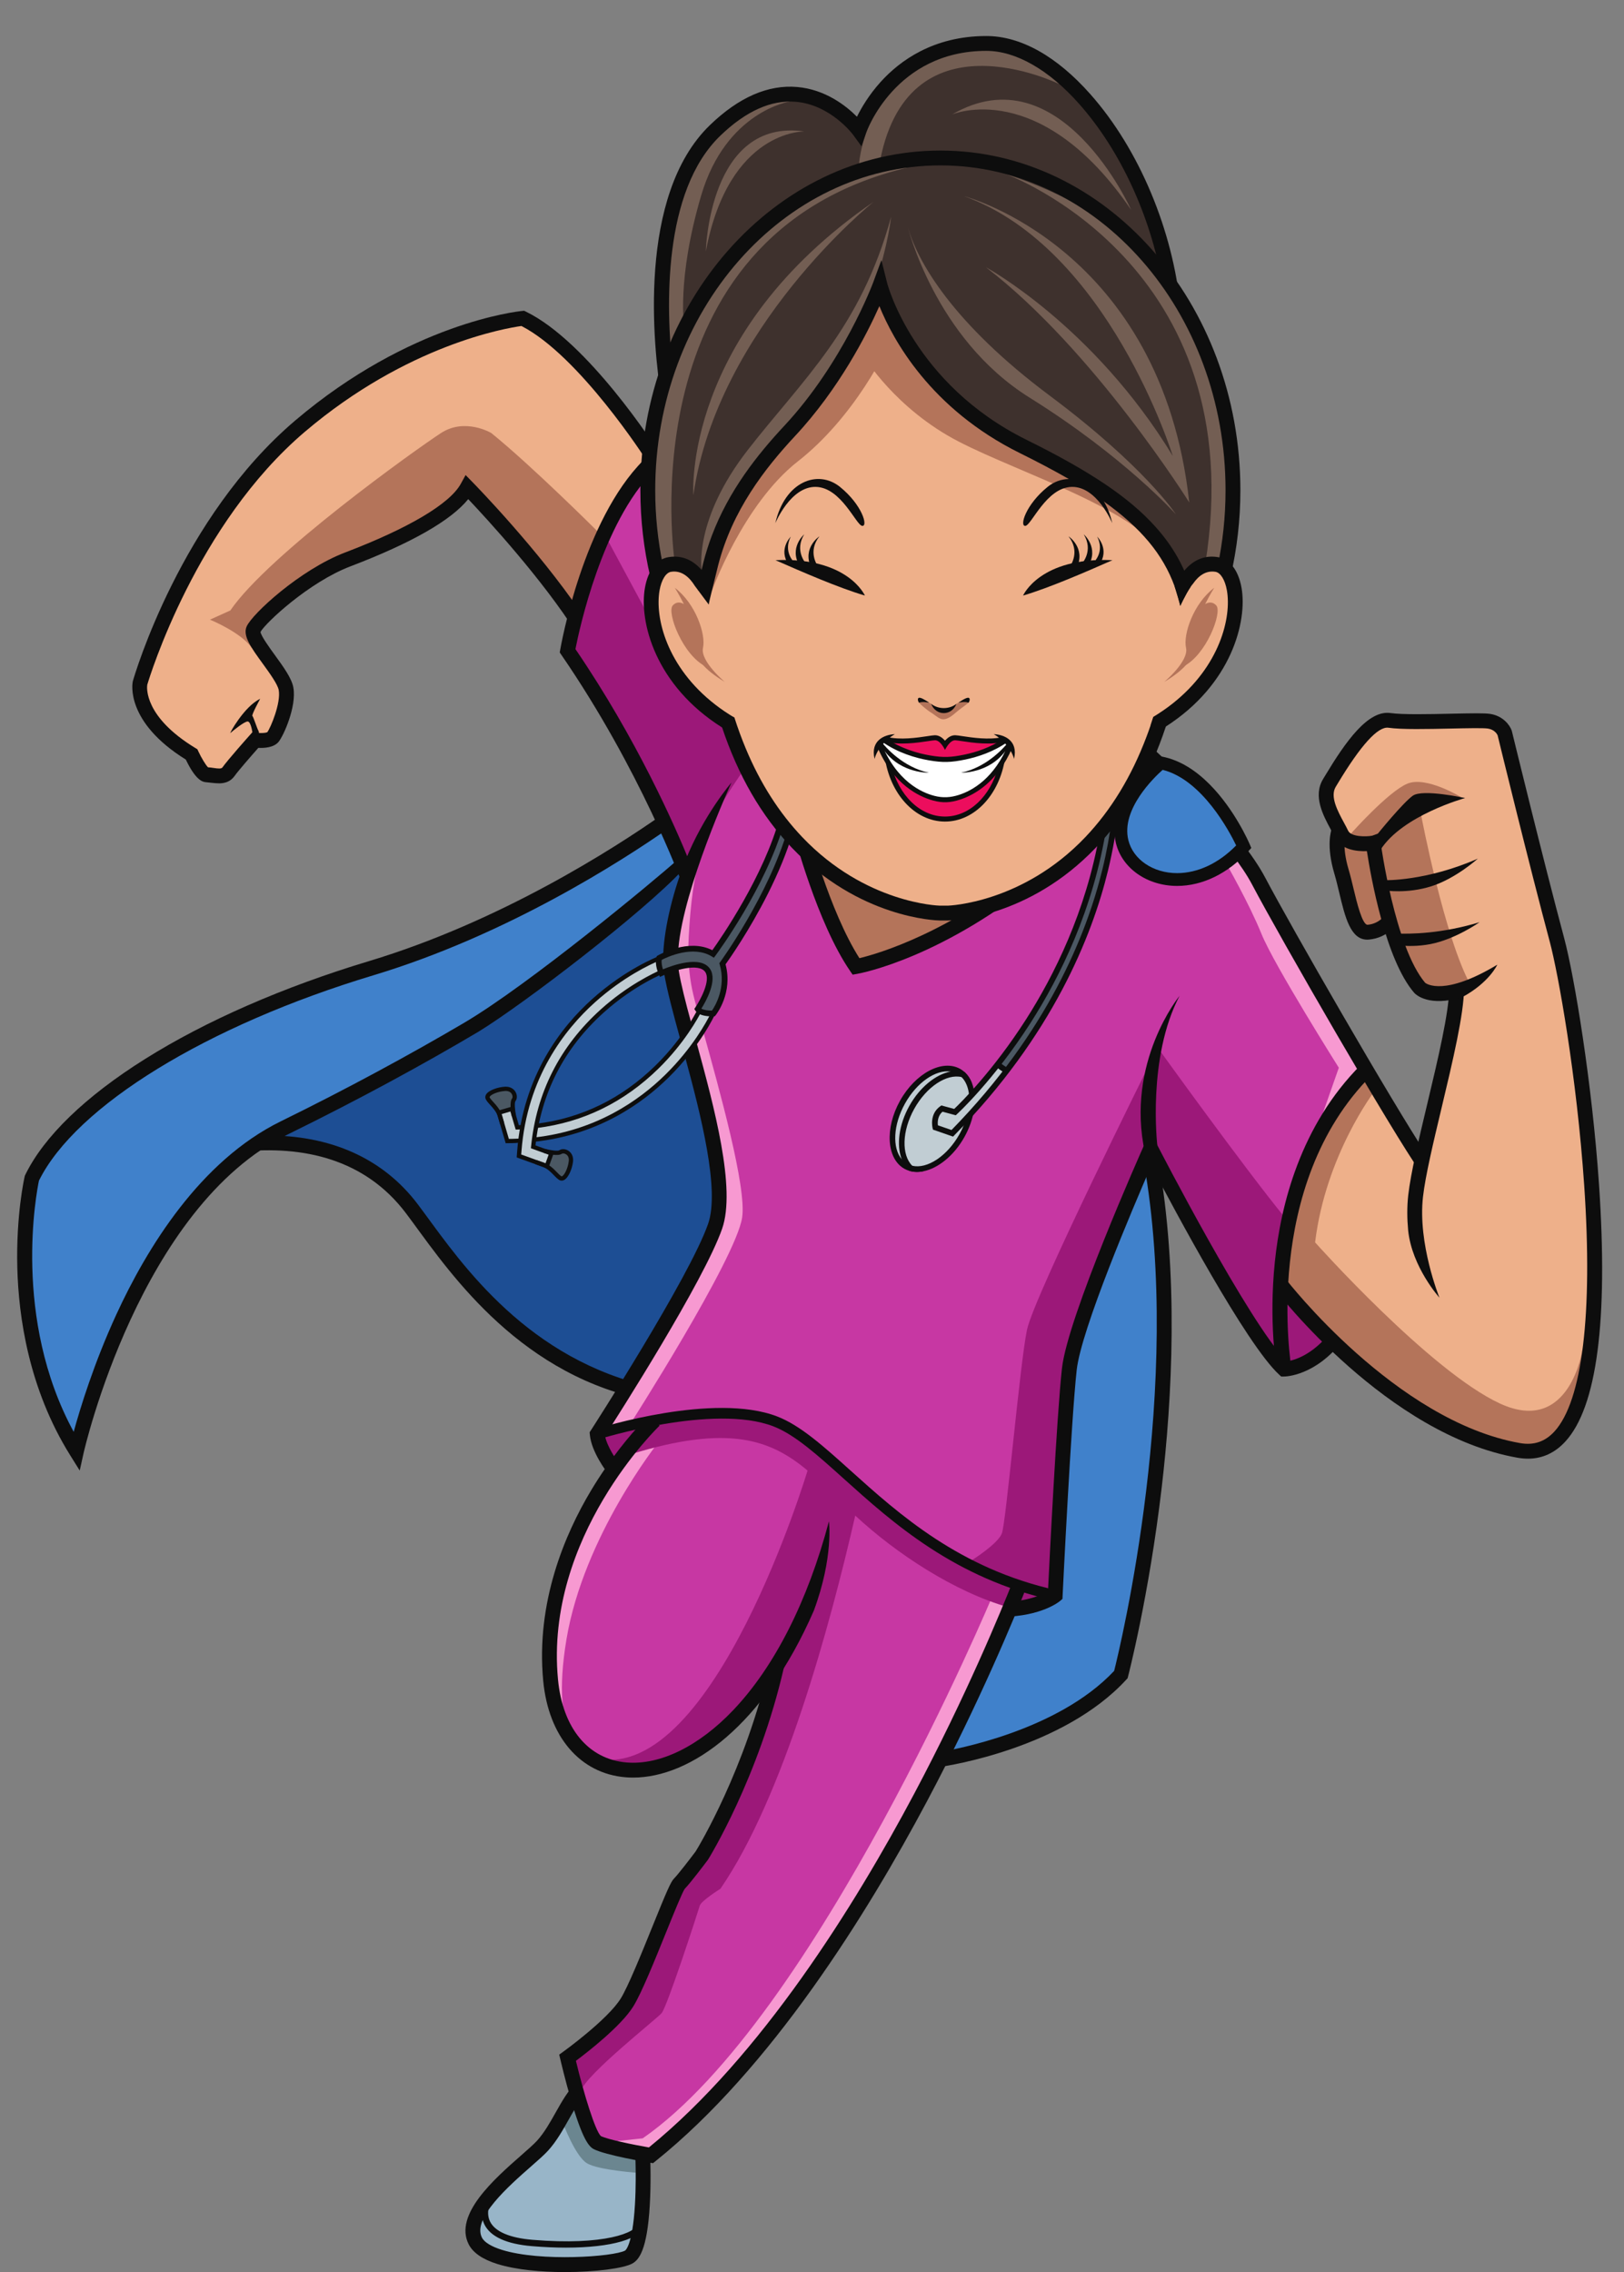<?xml version="1.0" encoding="UTF-8"?><svg xmlns="http://www.w3.org/2000/svg" xmlns:xlink="http://www.w3.org/1999/xlink" height="887.2" preserveAspectRatio="xMidYMid meet" version="1.0" viewBox="48.0 37.4 634.4 887.2" width="634.4" zoomAndPan="magnify"><rect x="48.0" y="37.4" width="634.4" height="887.2" fill="#808080" stroke="none"/><g fill-rule="evenodd"><g><path d="M 292.914 578.824 C 296.512 574.531 325.934 526.301 328.797 512.82 C 331.66 499.344 324.262 463.344 316.371 443.07 C 304.945 413.695 310.219 406.484 317.48 379.039 L 314.219 375.281 C 282.035 403.164 247.242 429.859 213.758 449.266 C 190.672 462.645 169.336 473.703 152.656 482.531 C 232.09 491.137 200.633 548.531 292.914 578.824" fill="#1d4e94"/></g><g><path d="M 306.039 358.199 C 306.039 358.199 261.711 391.031 209.121 409.664 C 156.527 428.301 79.09 454.387 59.629 499.109 C 59.629 499.109 48.035 552.945 77.434 602.223 C 77.434 602.223 98.141 509.316 156.527 479.16 C 214.918 449.004 289.02 404.848 313.473 372.672 L 306.039 358.199" fill="#4081cb"/></g><g><path d="M 495.918 490.836 C 495.918 490.836 466.555 560.727 465.176 573.953 C 463.797 587.176 459.961 661.441 459.961 661.441 L 451.371 664.477 L 443.918 664.477 L 416.863 724.109 C 416.863 724.109 478.703 708.648 486.984 688.77 C 486.984 688.77 500.477 627.207 501.184 585.52 C 501.891 543.832 499.332 496.367 495.918 490.836" fill="#4081cb"/></g><g><path d="M 268.957 840.746 C 268.957 840.746 278.066 873.047 280.969 874.496 C 283.863 875.945 302.293 879.051 304.363 878.02 C 304.363 878.02 324.23 860.59 355.09 821.699 C 385.953 782.809 398.938 752.539 409.34 735.152 C 419.742 717.762 429.562 690.211 434.188 682.973 C 438.809 675.738 443.395 665.625 443.395 665.625 C 443.395 665.625 458.613 663.324 460.066 659.379 C 461.516 655.434 464.578 580.949 466.152 569.227 C 467.727 557.5 480.797 523.301 484.812 515.676 C 488.824 508.051 497.336 488.82 497.336 488.82 L 548.434 572.199 C 548.434 572.199 560.484 569.922 568.148 560.398 C 568.148 560.398 550.008 544.75 548.621 538.082 C 547.234 531.41 555.309 490.477 563.18 479.16 C 571.047 467.848 580.641 456.871 580.641 456.871 C 580.641 456.871 539.914 376.09 533.324 371.551 L 531.914 369.324 C 531.914 369.324 526.77 377.57 512.57 380.055 C 498.371 382.543 478.441 374.203 485.91 352.035 C 485.91 352.035 467.664 382.445 431.148 391.605 C 431.148 391.605 404.578 411.586 383.461 414.664 C 383.461 414.664 367.309 390.84 363.785 370.645 C 363.785 370.645 347.148 355.711 335.695 329.68 L 331.117 319.113 C 331.117 319.113 309.895 306.785 305.879 289.176 C 301.863 271.562 304.215 264.434 304.215 264.434 L 303.641 250.082 L 301.453 219.238 C 301.453 219.238 286.973 237.266 279.52 257.828 C 272.062 278.391 270.199 291.645 270.199 291.645 C 270.199 291.645 286.141 316.059 293.184 328.906 C 300.223 341.754 316.027 376.625 316.027 376.625 C 316.027 376.625 307.883 409.871 310.16 420.637 C 312.438 431.406 328.176 478.82 328.383 496.418 C 328.59 514.02 323.684 525.613 318.059 534.105 C 312.438 542.594 288.32 585.406 288.32 585.406 C 288.32 585.406 281.176 595.391 281.102 596.734 C 281.027 598.078 287.418 611.605 287.418 611.605 C 287.418 611.605 262.871 648.199 261.711 672.414 C 260.551 696.629 265.438 721.277 282.832 725.629 C 300.223 729.973 310.367 728.32 320.512 720.656 C 330.66 712.996 344.531 699.328 344.531 699.328 L 351.57 689.395 C 351.57 689.395 336.043 739.703 325.07 756.477 C 314.094 773.246 311.402 775.527 308.504 782.566 C 305.605 789.605 296.082 816.73 291.734 821.078 C 287.387 825.426 268.957 840.746 268.957 840.746" fill="#c737a3"/></g><g><path d="M 501.184 334.922 C 501.184 334.922 527.5 344.027 533.438 368.461 C 533.438 368.461 522.332 382.961 507.348 380.473 C 492.367 377.984 467.555 363.078 501.184 334.922" fill="#4081cb"/></g><g><path d="M 428.523 393.492 C 428.523 393.492 386.355 395.395 363.785 370.645 C 363.785 370.645 372.914 401.215 383.016 414 C 383.199 414.227 383.355 414.43 383.523 414.645 C 384.941 414.219 413.863 405.484 428.523 393.492" fill="#b4745a"/></g><g><path d="M 356.266 364.941 L 352.332 360.645 C 352.332 360.645 344.051 382.746 338.805 390.891 C 333.559 399.035 326.586 409.664 326.586 409.664 C 326.586 409.664 317.684 404.559 305.676 411.527 C 305.676 411.527 305.121 415.047 306.297 417.395 C 306.297 417.395 318.582 411.93 322.723 414.664 C 326.863 417.395 325.555 424.02 320.723 431.27 C 320.723 431.27 324.516 434.234 327.004 432.508 C 327.004 432.508 333.281 422.227 330.176 413.598 C 330.176 413.598 336.941 402.898 342.254 394.551 C 347.57 386.199 353.848 370.117 356.266 364.941" fill="#4b5863"/></g><g><path d="M 242.867 471.574 L 248.047 470.398 C 248.047 470.398 247.906 467.57 248.32 466.949 C 248.738 466.328 249.012 463.703 247.84 463.086 C 246.668 462.465 242.316 462.809 240.801 463.637 C 239.281 464.465 237.484 464.742 238.246 465.914 C 239.004 467.086 242.867 471.574 242.867 471.574" fill="#4b5863"/></g><g><path d="M 263.367 487.586 L 261.918 492.832 C 261.918 492.832 267.094 498.422 268.199 497.387 C 269.305 496.352 271.441 491.727 270.961 490.141 C 270.477 488.551 269.992 486.48 268.473 486.961 C 266.957 487.449 263.367 487.586 263.367 487.586" fill="#4b5863"/></g><g><path d="M 242.973 471.887 L 248.355 470.484 L 249.902 477.477 L 251.98 477.477 C 251.98 477.477 254.102 466.723 257.984 457.68 C 261.867 448.645 267.145 441.496 272.527 435.082 C 277.914 428.66 288.367 421.262 292.977 418.359 C 297.582 415.461 302.398 412.875 302.398 412.875 L 305.547 411.32 L 306.211 417.211 C 306.211 417.211 289.715 424.676 279.621 435.082 C 269.527 445.484 263.781 456.719 260.777 465.207 C 257.777 473.695 257.531 477.164 257.531 477.164 C 257.531 477.164 272.012 475.242 284.02 469.062 C 296.031 462.879 300.637 458.113 304.52 454.285 C 308.402 450.453 314.043 443.672 316.789 439.586 C 319.527 435.496 321.082 432.133 321.082 432.133 L 326.055 433.27 C 326.055 433.27 319.527 447.605 309.645 456.148 C 299.758 464.688 291.477 471.832 278.742 477.477 L 264.484 481.305 L 259.121 482.184 L 256.797 482.184 L 256.277 485.188 L 263.367 487.586 L 261.996 492.543 L 250.895 488.758 L 251.41 482.906 L 245.871 482.754 L 242.973 471.887" fill="#c1cdd3"/></g><g><path d="M 441.277 455.551 L 437.91 452.938 L 427.422 464.742 C 427.422 464.742 429.148 460.945 422.242 455.902 C 415.344 450.867 407.477 457.219 400.715 467.434 C 393.945 477.648 394.637 492.141 402.508 493.52 C 410.375 494.902 415.965 490.969 420.176 485.723 C 424.387 480.477 425.352 477.371 426.316 473.367 C 426.316 473.367 438.363 459.477 441.277 455.551" fill="#c1cdd3"/></g><g><path d="M 441.277 455.551 L 437.91 452.938 C 437.91 452.938 445.832 442.484 451.734 432.699 C 457.633 422.914 463.797 410.855 466.328 404.383 C 468.867 397.914 475.441 379.23 476.215 374.57 C 476.992 369.91 478.086 362.277 478.086 362.277 L 482.117 359.973 L 482.43 363.699 C 482.43 363.699 476.836 388.754 474.613 394.137 C 472.387 399.52 461.414 426.848 458.562 430.371 C 455.719 433.891 441.277 455.551 441.277 455.551" fill="#4b5863"/></g><g><path d="M 548.621 538.082 C 548.621 538.082 627.227 627.207 654.836 600.152 C 682.441 573.098 670.02 485.977 666.152 461.348 C 662.289 436.723 637.441 334.297 633.852 321.875 C 633.852 321.875 629.711 319.113 623.914 318.562 C 618.117 318.008 591.891 318.836 590.785 318.562 C 589.684 318.285 582.227 321.664 578.914 326.051 C 575.602 330.434 567.223 344.234 567.223 344.234 C 567.223 344.234 567.477 351.137 567.398 351.965 C 567.32 352.793 568.977 357.09 569.254 357.84 C 569.527 358.594 572.363 362.715 572.363 362.715 L 572.363 364.391 C 572.363 364.391 570.355 368.184 570.355 369.324 C 570.355 370.465 570.633 373.5 570.91 374.605 C 571.184 375.707 578.086 399.176 578.086 399.176 L 580.641 400.828 L 583.754 400 L 590.512 396.82 C 590.512 396.82 595.898 420.43 601.621 423.191 C 607.352 425.953 615.91 424.848 615.91 424.848 L 603.484 487.516 L 603.484 491.934 L 582.922 456.871 C 582.922 456.871 553.113 477.113 548.621 538.082" fill="#eeb08a"/></g><g><path d="M 271.855 276.738 L 230.652 227.664 C 230.652 227.664 218.859 241.887 202.5 248.547 C 186.137 255.203 166.469 264.934 160.047 270.941 C 153.629 276.941 147.625 280.879 147.418 283.984 C 147.211 287.09 153.008 295.578 154.457 297.648 C 155.906 299.719 160.258 306.141 159.84 310.277 C 159.426 314.422 157.562 321.047 156.734 322.496 C 155.906 323.945 153.215 325.879 152.387 326.051 C 151.559 326.223 148.938 325.742 148.938 325.742 L 137.066 340.301 C 137.066 340.301 128.785 340.715 127.953 340.301 C 127.129 339.887 122.777 334.953 122.363 332.969 C 121.949 330.984 100.887 317.371 102.695 303.652 C 104.504 289.938 121.965 256.953 137.977 233.586 C 153.992 210.219 181.594 188.738 202.5 178.18 C 223.406 167.621 248.875 160.371 254.258 163.27 C 259.641 166.172 287.898 189.574 301.723 213.59 L 300.172 220.898 C 300.172 220.898 275.637 259.234 271.855 276.738" fill="#eeb08a"/></g><g><path d="M 298.703 879.676 C 298.703 879.676 300.98 914.977 294.012 919.152 C 287.043 923.328 227.891 924.398 232.035 906.176 C 232.035 906.176 238.52 894.719 245.148 888.508 C 251.773 882.297 261.297 874.012 263.09 871.391 C 264.887 868.77 272.738 853.465 272.738 853.465 C 272.738 853.465 279.379 873.738 281.727 874.289 C 284.074 874.844 298.703 879.676 298.703 879.676" fill="#98b5c8"/></g><g><path d="M 435.91 660.062 C 435.91 660.062 366.777 825.426 299.059 872.359 L 289.188 873.41 C 289.188 873.41 301.273 881.086 306.219 876.324 C 311.156 871.562 358.801 826.066 386.172 776.699 C 413.539 727.336 444.531 662.613 444.531 662.613 L 435.91 660.062" fill="#f799d1"/></g><g><path d="M 305.09 600.707 C 305.09 600.707 276.043 637.145 269.293 677.453 C 262.539 717.758 277.172 721.348 277.172 721.348 C 277.172 721.348 258.465 706.277 261.551 678.832 C 264.641 651.387 285.656 612.988 285.656 612.988 L 299.809 596.289 L 305.09 600.707" fill="#f799d1"/></g><g><path d="M 320.84 433.387 C 318.695 425.59 317.691 421.906 317.078 414.117 C 315.352 414.742 313.473 415.445 311.664 415.832 C 312.172 421.609 313.906 431.145 316.004 441.242 C 317.719 438.688 319.609 436.207 320.84 433.387" fill="#f799d1"/></g><g><path d="M 322.441 439.172 C 320.77 441.992 318.969 444.742 317.355 447.602 C 320.785 463.406 334.367 502.109 327.734 516.184 C 321.812 528.754 281.316 595.949 281.316 595.949 L 293.953 593.773 C 293.953 593.773 335.422 529.016 337.906 512.82 C 339.715 501.039 329.098 463.156 322.441 439.172" fill="#f799d1"/></g><g><path d="M 312.047 408.961 C 313.363 408.273 315.395 407.824 316.875 407.641 C 317.188 396.273 318.609 381.707 320.828 374.633 C 316.102 380.074 312.203 398.543 312.047 408.961" fill="#f799d1"/></g><g><path d="M 527.039 374.637 C 527.039 374.637 535.848 389.906 540.816 402.133 C 545.785 414.359 570.996 454.32 570.996 454.32 L 560.695 483.652 L 582.055 455.551 L 533.324 371.551 L 527.039 374.637" fill="#f799d1"/></g><g><path d="M 584.918 463.5 C 584.918 463.5 565.871 488.344 561.73 522.508 C 561.73 522.508 606.652 572.871 633.988 585.453 C 661.328 598.031 666.199 564.266 666.199 564.266 C 666.199 564.266 668.531 597.98 650.641 603.207 C 632.75 608.434 592.18 585.07 567.223 559.586 C 542.266 534.105 566.746 558.797 566.746 558.797 L 547.652 536.793 C 547.652 536.793 554.203 478.406 580.641 457.699 L 584.918 463.5" fill="#b4745a"/></g><g><path d="M 603.215 355.969 C 603.215 355.969 612.25 403.66 622.605 422.297 C 622.605 422.297 611.824 428.508 608.828 427.266 C 605.832 426.023 598.609 418.469 596.309 411.734 C 594 405.004 591.246 399.801 591.246 399.801 C 591.246 399.801 581.844 403.914 579.547 400.121 C 577.254 396.328 572.289 383.613 572.184 379.039 C 572.082 374.465 570.398 368.461 571.219 366.738 C 572.035 365.023 573.363 364.535 573.363 364.535 L 575.727 362.898 C 575.727 362.898 590.285 346.512 597.746 343.406 C 605.211 340.301 618.812 348.703 618.812 348.703 C 618.812 348.703 605.562 350.926 603.215 355.969" fill="#b4745a"/></g><g><path d="M 287.418 611.605 L 281.387 597.629 C 281.387 597.629 294.633 593.391 305.09 591.391 C 315.543 589.387 344.648 581.973 367.445 603.945 C 393.949 629.496 422.109 646.887 427.762 646.527 C 427.762 646.527 437.703 640.32 439.359 636.18 C 441.012 632.039 446.402 569.922 449.176 556.672 C 451.949 543.422 497.512 451.934 497.512 451.934 C 498.77 450.547 500.969 448.211 501.184 447.762 C 501.184 447.762 533.637 492.852 549.926 512.82 L 548.621 538.078 L 568.148 560.398 C 568.148 560.398 562.363 571.035 551.035 571.516 C 551.035 571.516 530.504 544.973 517.902 525.891 C 507.957 510.828 500.297 493.23 497.512 486.484 C 497.492 486.527 468.484 559.02 466.414 564.266 C 464.348 569.508 464.348 598.219 464.348 598.219 L 459.621 660.121 C 457.379 664.879 441.297 666.824 441.297 666.824 L 442.02 665.016 C 420.91 659.012 398.137 644.09 382.094 629.184 C 372.176 672.512 353.98 739.18 329.426 774.906 C 329.426 774.906 321.895 779.598 321.344 781.531 C 320.789 783.465 308.641 821.008 306.434 823.492 C 304.227 825.98 276.898 847.449 274.941 853.816 C 272.988 860.184 267.414 842.043 269.934 839.934 C 272.457 837.824 291.527 824.32 294.289 818.25 C 297.047 812.176 313.633 773.359 313.633 773.359 C 313.633 773.359 322.523 761.746 329.246 749.004 C 334.883 738.32 345.297 705.188 348.52 694.73 C 342.328 703.383 333.523 712.121 319.406 721.465 C 299.199 734.848 281.387 724.109 281.387 724.109 C 327.012 732.941 363.469 611.605 363.469 611.605 C 349.012 599.504 332.578 593.48 294.289 605.266 Z M 284.398 246.453 L 305.316 285.285 C 305.316 285.285 305.562 295.871 315.934 305.879 C 326.301 315.883 333.746 320.426 333.746 320.426 L 339.25 337.117 C 339.25 337.117 323.914 357.387 317.004 378.684 L 298.859 341.086 L 269.371 289.176 L 284.398 246.453" fill="#9c1879"/></g><g><path d="M 281.258 244.723 C 281.258 244.723 255.914 219.441 239.902 206.473 C 239.902 206.473 229.688 200.391 220.301 206.473 C 210.914 212.551 152.832 253.961 137.977 275.77 L 130.023 279.359 C 130.023 279.359 142.129 284.266 146.398 290.422 C 146.398 290.422 148.246 277.688 153.492 274.656 C 158.738 271.629 174.289 258.574 185.422 254.75 C 196.559 250.926 210.363 245.883 214.777 242.742 C 219.195 239.605 230.789 228.285 230.789 228.285 L 271.855 276.738 C 271.855 276.738 282.309 252.598 281.258 244.723" fill="#b4745a"/></g><g><path d="M 267.836 866.215 C 267.836 866.215 272.684 879.262 277.238 882.055 C 281.797 884.852 297.945 885.887 297.945 885.887 L 299.059 878.223 C 299.059 878.223 282.832 876.359 280.555 873.461 C 278.273 870.562 272.684 857.312 272.684 857.312 L 267.836 866.215" fill="#6b8690"/></g><g><path d="M 504.102 335.004 C 499.43 330.523 496.168 327.598 495.742 327.219 L 494.23 333.688 C 494.324 333.77 494.617 333.996 498.625 337.809 C 500.141 336.398 502.047 335.398 504.102 335.004" fill="#0d0d0d"/></g><g><path d="M 542.277 380.156 C 539.914 375.664 536.527 370.758 532.645 365.805 C 531.941 367.785 530.734 369.512 529.156 370.773 C 532.383 374.984 535.172 379.102 537.148 382.855 C 547.938 403.352 591.969 479.746 603.059 495.273 L 603.805 494.742 C 604.18 492.555 604.672 490.391 605.289 488.258 C 591.34 467.062 552.332 399.262 542.277 380.156" fill="#0d0d0d"/></g><g><path d="M 567.797 557.508 C 560.633 566.664 553.363 568.586 550.684 568.988 C 535.715 553.711 500.449 485.238 500.09 484.535 L 497.324 479.16 L 494.863 484.68 C 493.648 487.402 465.078 551.578 462.844 571.676 C 460.801 590.055 457.879 648.539 457.379 658.758 C 455.426 659.93 450.438 662.332 441.855 662.855 C 441.785 663.367 441.688 663.887 441.523 664.422 C 441.086 665.84 440.484 667.254 439.73 668.539 C 439.688 668.609 439.641 668.676 439.602 668.742 C 454.938 668.473 461.793 662.789 462.086 662.543 L 463.039 661.73 L 463.098 660.477 C 463.133 659.793 466.434 591.875 468.605 572.316 C 470.375 556.414 490.641 508.844 497.73 492.566 C 506.734 509.762 534.758 562.219 547.648 574.121 L 548.48 574.891 L 549.617 574.891 C 550.105 574.891 561.676 574.734 572.363 561.082 L 567.797 557.508" fill="#0d0d0d"/></g><g><path d="M 459.754 662.355 C 420.887 653.723 396.809 632.062 377.457 614.656 C 367.262 605.488 358.457 597.566 350.137 594.355 C 326.801 585.34 282.383 599.227 281.938 599.363 L 280.684 595.422 C 282.562 594.824 326.938 580.953 351.629 590.492 C 360.656 593.98 369.727 602.137 380.223 611.578 C 399.215 628.656 422.848 649.918 460.652 658.316 L 459.754 662.355" fill="#0d0d0d"/></g><g><path d="M 317.332 373.844 C 311.824 360.289 296.855 326.133 272.789 290.859 C 274.242 283.41 283.16 241.52 303.438 221.227 L 299.34 217.125 C 275.836 240.641 267.219 288.965 266.859 291.008 L 266.66 292.176 L 267.328 293.148 C 298.211 338.113 314.121 381.508 314.277 381.941 C 318.18 375.871 315.254 380.191 317.332 373.844" fill="#0d0d0d"/></g><g><path d="M 443.68 654.766 C 439.145 666.242 425.508 699.449 405.086 737.863 C 382.035 781.219 345.414 840.199 301.488 875.906 C 295.215 874.816 285.617 872.848 282.727 871.48 C 280.52 869.41 276.086 855.051 272.977 842.086 C 277.523 838.691 290.543 828.598 295.363 820.887 C 298.527 815.824 303.691 803.062 308.246 791.801 C 311.18 784.555 314.496 776.359 315.477 774.93 C 317.836 772.52 323.805 764.578 324.484 763.668 L 324.621 763.473 C 324.82 763.156 344.324 731.77 354.258 688.379 L 348.609 687.086 C 339.176 728.289 320.957 758.367 319.77 760.293 C 317.898 762.785 312.953 769.258 311.285 770.926 C 310.039 772.168 308.465 775.809 302.875 789.625 C 298.629 800.117 293.344 813.18 290.449 817.812 C 285.293 826.059 268.195 838.41 268.023 838.531 L 266.453 839.66 L 266.891 841.539 C 266.91 841.617 268.73 849.445 271.074 857.438 C 275.512 872.574 277.992 875.598 280.016 876.605 C 284.688 878.941 300.074 881.551 301.816 881.844 L 303.094 882.055 L 304.105 881.242 C 349.27 844.996 386.75 784.707 410.242 740.516 C 430.914 701.621 444.688 668.012 449.176 656.633 C 447.258 656.309 445.398 655.699 443.68 654.766" fill="#0d0d0d"/></g><g><path d="M 502.18 338 C 500.43 339.559 496.434 343.352 493.188 348.234 C 489.852 353.238 487.301 359.398 488.777 365.434 C 489.699 369.219 492.113 372.438 495.461 374.711 C 498.82 376.996 503.129 378.332 507.816 378.332 C 511.887 378.328 515.973 377.355 519.902 375.5 C 523.77 373.672 527.492 370.984 530.898 367.52 C 529.555 364.727 526.266 358.41 521.426 352.27 C 516.488 346.012 509.934 339.938 502.18 338 Z M 507.82 383.328 C 501.996 383.324 496.629 381.613 492.418 378.676 C 488.195 375.727 485.129 371.543 483.926 366.617 C 481.859 358.176 485.672 350.012 490.098 343.879 C 494.504 337.777 499.523 333.676 499.934 333.348 L 500.84 332.621 L 501.973 332.836 C 509.176 334.227 515.383 338.504 520.453 343.586 C 530.246 353.391 535.828 366.223 536.176 367.027 L 536.809 368.512 L 535.719 369.699 C 531.695 374.086 527.211 377.492 522.488 379.801 C 517.754 382.113 512.789 383.328 507.82 383.328" fill="#0d0d0d"/></g><g><path d="M 546.762 572.492 C 546.629 571.742 543.566 553.805 546.012 530.066 C 548.285 508.055 555.961 476.848 579.652 453.148 L 583.754 457.25 C 540.617 500.395 552.348 570.789 552.469 571.496 L 546.762 572.492" fill="#0d0d0d"/></g><g><path d="M 294.422 576.832 C 248.273 563.105 224.59 525.316 211.156 507.57 C 197.652 489.723 177.121 480.527 151.547 480.77 C 147.652 482.547 144.711 484.09 141.617 487.145 C 166.715 484.535 190.664 490.094 206.535 511.066 C 220.328 529.297 245.602 569.559 293.379 582.418 C 293.641 580.273 293.965 578.887 294.422 576.832" fill="#0d0d0d"/></g><g><path d="M 499.711 488.82 C 499.223 489.16 498.734 489.492 498.234 489.805 C 497.156 490.473 495.988 490.887 494.797 491.105 C 510.309 578.34 485.602 680.406 483.238 689.824 C 461.047 713.469 420.066 720.672 415.379 721.426 C 415.395 723.605 414.723 725.625 413.539 727.336 C 414.215 727.32 414.883 727.297 415.531 727.258 L 415.762 727.234 C 417.691 726.961 463.277 720.172 488.004 693.215 L 488.488 692.684 L 488.668 691.992 C 488.75 691.68 496.82 660.66 501.801 618.297 C 505.875 583.645 508.559 534.875 500.375 489.414 C 500.148 489.227 499.926 489.027 499.711 488.82" fill="#0d0d0d"/></g><g><path d="M 312.762 373.051 C 304.059 380.836 254.75 421.816 229.18 436.852 C 208.488 449.02 183.832 462.426 157.734 475.215 C 126.168 490.688 105.344 524.797 93.438 550.688 C 84.691 569.703 79.328 587.211 76.789 596.492 C 52.715 552.262 62.297 502.785 63.215 498.414 C 77.633 469.25 128.82 437.812 193.805 418.238 C 245.734 402.598 290.461 373.902 309.281 360.762 C 308.309 359.086 307.328 357.414 306.363 355.734 C 288.125 368.512 243.746 397.141 192.133 412.688 C 158.727 422.75 128.484 435.961 104.676 450.898 C 81.312 465.551 65.121 481.211 57.848 496.188 L 57.707 496.48 L 57.633 496.805 C 57.492 497.406 54.242 511.773 54.762 532.418 C 55.242 551.496 59.215 579.68 75.391 605.594 L 79.141 611.605 L 80.676 604.688 C 80.891 603.73 102.613 508.688 160.289 480.422 C 188.316 466.688 213.953 452.68 235.023 440.184 C 252.914 429.188 299.109 393.785 314.66 377.117 C 315.961 373.914 312.762 373.051 312.762 373.051" fill="#0d0d0d"/></g><g><path d="M 582.094 404.301 C 575.535 404.301 573.414 395.402 571.172 386.004 C 570.562 383.453 569.934 380.816 569.234 378.465 C 566.016 367.641 567.953 361.809 568.188 361.18 L 573.629 363.184 L 570.906 362.18 L 573.645 363.145 C 573.625 363.188 572.129 367.855 574.793 376.816 C 575.535 379.316 576.184 382.031 576.809 384.656 C 577.98 389.559 580.176 398.676 582.266 398.496 C 586.773 398.086 588.973 394.816 588.992 394.781 L 593.883 397.898 C 593.734 398.129 590.176 403.598 582.797 404.27 C 582.555 404.289 582.324 404.301 582.094 404.301" fill="#0d0d0d"/></g><g><path d="M 302.031 880.766 L 296.215 879.629 C 296.215 879.645 296.254 881.391 296.27 882.062 C 296.336 884.609 296.445 891.305 296.035 898.223 C 295.086 914.41 292.223 916.152 292.195 916.172 C 287.777 918.578 259.277 920.637 244.047 915.895 C 239.938 914.617 237.168 912.918 236.258 911.105 C 232.43 903.527 246.844 890.875 255.461 883.312 C 258.219 880.895 260.602 878.805 262.062 877.195 C 265.352 873.586 267.785 869.254 270.141 865.066 C 271.926 861.895 273.629 858.879 275.461 856.676 C 274.156 852.508 276.141 854.613 272.793 851.039 C 269.801 853.84 267.512 857.914 265.086 862.223 C 262.891 866.129 260.621 870.168 257.777 873.293 C 256.531 874.66 254.262 876.652 251.637 878.957 C 241.121 888.188 225.227 902.133 231.082 913.723 C 232.754 917.035 236.539 919.629 242.324 921.43 C 249.594 923.691 259.43 924.574 268.699 924.574 C 280.594 924.574 291.562 923.121 294.973 921.258 C 297.629 919.809 300.801 915.922 301.824 898.562 C 302.359 889.535 302.047 881.121 302.031 880.766" fill="#0d0d0d"/></g><g><path d="M 269.094 915.031 C 264.941 915.031 260.492 914.844 255.809 914.453 C 245.902 913.629 239.66 910.797 237.254 906.039 C 234.469 900.531 237.984 894.691 238.137 894.445 L 240.254 895.746 L 239.195 895.098 L 240.254 895.746 C 240.223 895.793 237.312 900.676 239.48 904.934 C 241.445 908.805 247.164 911.242 256.016 911.977 C 284.309 914.332 296.684 909.09 297.02 905.758 L 299.488 906.008 C 298.926 911.633 286.766 915.031 269.094 915.031" fill="#0d0d0d"/></g><g><path d="M 381.07 417.977 L 380.016 416.434 C 367.227 397.762 358.234 363.551 357.859 362.102 L 363.473 360.645 C 363.559 360.977 372.062 393.328 383.727 411.539 C 391.047 409.777 419.469 401.57 452.426 374.195 L 456.129 378.652 C 416.711 411.398 384.273 417.41 382.906 417.652 L 381.07 417.977" fill="#0d0d0d"/></g><g><path d="M 610.309 544.113 C 610.223 543.906 601.781 523.055 603.883 504.684 C 604.82 496.469 607.906 483.535 611.176 469.84 C 615.469 451.836 619.91 433.219 619.91 423.191 L 614.113 423.191 C 614.113 432.535 609.75 450.816 605.535 468.496 C 602.223 482.363 599.098 495.465 598.121 504.027 C 597.594 508.648 597.664 513.359 598.086 517.883 C 599.59 532.223 610.309 544.113 610.309 544.113" fill="#0d0d0d"/></g><g><path d="M 672.645 500.02 C 669.945 460.277 662.996 418.527 659.016 403.668 C 650.836 373.137 638.723 323.395 638.602 322.895 L 638.512 322.598 C 637.781 320.578 635.203 316.957 630.16 316.16 C 627.98 315.816 622.895 315.906 614.773 316.082 C 606.32 316.266 595.805 316.492 591.203 315.824 C 582.422 314.551 573.695 326.895 565.562 340.414 L 564.844 341.609 C 560.809 348.254 564.883 355.793 567.855 361.297 C 568.438 362.367 568.98 363.379 569.395 364.25 C 571.789 369.305 578.133 369.887 581.965 369.742 C 583.469 379.512 589.188 412.047 600.465 425.09 C 601.219 425.902 606.238 430.602 619.098 426.82 C 629.734 421.137 632.91 414.082 632.91 414.082 C 612.43 426.418 605.355 421.645 604.742 421.168 C 592.887 407.25 587.363 366.625 587.309 366.215 L 586.914 363.246 L 583.961 363.738 C 581.523 364.145 575.789 364.211 574.633 361.77 C 574.152 360.758 573.574 359.68 572.957 358.543 C 570.52 354.031 567.488 348.422 569.797 344.617 L 570.531 343.402 C 579.605 328.32 586.281 320.98 590.371 321.562 C 595.449 322.301 605.781 322.074 614.898 321.879 C 621.082 321.746 627.477 321.605 629.262 321.887 C 631.836 322.293 632.816 324.047 633.02 324.48 C 633.898 328.086 645.492 375.594 653.414 405.168 C 656.676 417.336 663.965 457.766 666.863 500.41 C 670.258 550.375 666.125 584.441 655.227 596.344 C 651.562 600.344 647.168 601.828 641.809 600.887 C 593.277 592.352 550.684 537.383 550.262 536.824 L 545.656 540.352 C 547.445 542.684 590.031 597.668 640.805 606.598 C 642.199 606.84 643.555 606.965 644.871 606.965 C 650.508 606.965 655.418 604.719 659.5 600.258 C 671.828 586.801 676.25 553.074 672.645 500.02" fill="#0d0d0d"/></g><g><path d="M 307.074 410.285 C 308.73 409.035 310.949 408.359 312.996 407.773 C 315.047 383.848 333.535 343.426 333.746 342.965 C 333.746 342.965 322.938 355.414 315.691 373.527 C 311.578 383.812 307.496 398.488 307.074 410.285" fill="#0d0d0d"/></g><g><path d="M 320.039 444.254 C 318.77 446.332 317.305 448.285 315.598 450 C 321.875 473.082 329.223 502.074 324.617 515.273 C 317.305 536.234 279.262 595.227 278.875 595.82 L 278.332 596.66 L 278.422 597.652 C 279.035 604.387 284.98 612.125 285.656 612.988 L 290.215 609.406 C 288.781 607.578 285.148 602.238 284.332 598.055 C 289.387 590.191 322.973 537.59 330.09 517.184 C 335.574 501.469 327.062 469.922 320.039 444.254" fill="#0d0d0d"/></g><g><path d="M 318.062 436.996 C 315.816 428.719 313.98 421.59 313.141 416.383 C 313.051 415.832 312.988 415.254 312.938 414.664 C 312.211 415.02 307.359 416.953 307.418 417.309 C 308.484 423.906 310.996 433.168 313.93 443.887 C 315.551 442.02 316.895 439.23 318.062 436.996" fill="#0d0d0d"/></g><g><path d="M 146.582 323.324 C 146.582 323.324 146.035 319.25 144.797 319.113 C 143.555 318.973 138.723 322.973 138.031 323.598 C 137.344 324.223 143.414 313.176 149.629 310.277 C 149.629 310.277 146.176 316.586 146.59 316.953 C 147.004 317.32 148.383 321.777 148.938 322.703 C 149.082 322.945 149.152 323.27 149.176 323.617 C 150.547 323.684 151.934 323.559 152.418 323.297 C 153.734 321.551 157.789 311.867 156.883 306.852 C 156.477 304.582 153.254 300.145 150.668 296.578 C 146.066 290.238 142.742 285.66 144.352 282.016 C 146.535 277.062 165.254 259.828 182.785 253.141 C 207.641 243.66 223.699 234.133 228.004 226.312 L 229.883 222.895 L 232.613 225.688 C 233.887 226.984 258.266 252.031 274.824 276.461 C 274.258 279.188 273.785 281.93 273.277 284.691 C 259.879 263.531 238.168 239.961 230.914 232.293 C 224.152 240.645 208.695 249.465 184.852 258.559 C 168.723 264.711 151.723 280.59 149.758 284.148 C 149.984 285.77 153.332 290.383 155.359 293.172 C 158.746 297.84 161.945 302.25 162.59 305.82 C 163.945 313.328 158.707 324.824 156.797 327.102 C 154.93 329.324 151.23 329.535 148.922 329.418 C 146.16 332.535 141.062 338.375 139.633 340.395 C 137.984 342.723 135.664 343.273 133.562 343.273 C 132 343.273 129.891 342.961 128.223 342.801 C 126.816 342.668 124.203 341.547 120.59 333.992 C 96.855 319.242 99.723 304.176 99.855 303.535 L 99.906 303.332 C 100.652 300.746 118.633 239.547 163.379 201.547 C 208.145 163.531 250.156 158.996 251.922 158.82 L 252.738 158.742 L 253.477 159.102 C 277.711 170.883 304.199 212.105 305.316 213.855 L 300.43 216.973 C 300.168 216.562 274.289 176.281 251.699 164.691 C 245.723 165.516 207.133 171.996 167.129 205.965 C 124.684 242.012 106.48 301.562 105.52 304.801 C 105.359 305.875 104.219 317.281 124.348 329.5 L 125.105 329.961 L 125.473 330.762 C 126.68 333.371 128.383 336.164 129.262 337.012 C 129.941 337.039 130.629 337.145 131.348 337.25 C 133.434 337.566 134.496 337.613 134.898 337.047 C 137.039 334.023 145.215 324.859 145.559 324.473 L 146.582 323.324" fill="#0d0d0d"/></g><g><path d="M 371.82 631.43 C 363.508 662.648 350.598 688.121 334.492 705.086 C 321.09 719.203 305.891 726.684 292.785 725.59 C 277.812 724.352 267.793 712.238 265.977 693.191 C 260.66 637.352 305.203 594.512 305.652 594.086 L 303.105 591.391 C 302.91 591.465 302.844 591.496 302.777 591.539 C 301.492 592.34 300.078 592.797 298.645 592.957 C 294.438 597.445 286.496 606.648 278.816 619.496 C 268.711 636.402 257.277 663.012 260.203 693.742 C 262.277 715.48 274.574 729.902 292.309 731.367 C 293.297 731.453 294.297 731.492 295.312 731.492 C 317.805 731.492 346.312 711.242 365.902 666.344 C 373.695 645.395 371.82 631.43 371.82 631.43" fill="#0d0d0d"/></g><g><path d="M 500.09 484.535 C 500.09 484.535 496.094 450.246 508.793 426.23 C 508.793 426.23 487.535 452.18 495.266 487.516 L 500.09 484.535" fill="#0d0d0d"/></g><g><path d="M 586.258 362.891 C 586.258 362.891 596.031 350.84 599.895 348.098 C 603.762 345.355 620.324 349.012 620.324 349.012 C 620.324 349.012 595.785 355.746 587.215 369.324 L 582.922 364.16 L 586.258 362.891" fill="#0d0d0d"/></g><g><path d="M 589.129 381.086 C 589.129 381.086 605.141 381.508 625.293 372.672 C 625.293 372.672 616.734 380.402 607.211 383.438 C 597.688 386.477 589.129 385.094 589.129 385.094 L 589.129 381.086" fill="#0d0d0d"/></g><g><path d="M 593.027 401.895 C 593.727 403.328 594.117 404.906 594.133 406.52 C 597.43 406.871 601.91 406.977 606.758 406.047 C 616.57 404.156 625.984 397.492 625.984 397.492 C 611.203 401.977 598.996 402.176 593.027 401.895" fill="#0d0d0d"/></g><g><path d="M 482.207 357.715 C 481.48 363.414 480.363 369.828 478.652 376.848 C 472.48 402.129 457.246 440.262 419.695 478.637 L 414.379 476.797 C 414.238 475.68 414.195 473.18 416.191 471.484 L 421.352 472.879 L 421.805 472.469 C 421.945 472.336 436.184 459.305 450.645 436.695 C 461.898 419.109 475.25 392.508 480.297 359.836 C 479.406 360.793 478.504 361.734 477.574 362.656 C 472.25 393.477 459.559 418.621 448.812 435.434 C 435.922 455.586 423.242 468.039 420.746 470.402 L 415.734 469.051 L 415.309 469.352 C 410.988 472.395 412.258 477.684 412.312 477.906 L 412.461 478.488 L 420.297 481.207 L 420.789 480.707 C 459.098 441.754 474.594 402.953 480.844 377.258 C 482.895 368.832 484.109 361.23 484.812 354.711 C 483.953 355.723 483.086 356.723 482.207 357.715" fill="#0d0d0d"/></g><g><path d="M 428.348 470.918 C 428.246 471.043 428.152 471.176 428.074 471.305 C 428 471.422 427.953 471.488 427.934 471.523 C 427.676 472.672 426.691 473.223 425.715 473.23 C 425.078 475.527 424.125 477.891 422.84 480.203 C 418.012 488.867 410.168 493.953 404.352 492.59 C 403.672 492.426 403.012 492.176 402.391 491.828 C 401.551 491.363 400.828 490.75 400.219 490.008 C 396.52 485.57 396.887 476.637 401.516 468.324 C 406.145 460.016 413.559 454.996 419.277 455.809 C 420.223 455.938 421.125 456.234 421.957 456.695 C 422.578 457.043 423.141 457.469 423.633 457.969 C 425.355 459.691 426.344 462.262 426.586 465.293 C 426.68 465.164 426.77 465.039 426.875 464.914 C 427.375 464.289 428.004 464.023 428.617 464.008 C 428.445 462.773 428.164 461.605 427.762 460.531 C 427.086 458.711 426.078 457.152 424.75 455.969 C 424.23 455.5 423.66 455.094 423.043 454.746 C 416.094 450.879 405.559 456.484 399.566 467.242 C 393.574 478.004 394.352 489.902 401.305 493.777 C 401.922 494.121 402.57 494.391 403.242 494.586 C 404.953 495.094 406.812 495.129 408.723 494.746 C 414.469 493.59 420.691 488.641 424.785 481.289 C 426.727 477.801 427.949 474.191 428.488 470.777 C 428.441 470.82 428.395 470.871 428.348 470.918" fill="#0d0d0d"/></g><g><path d="M 406.027 493.855 C 405.406 493.512 404.848 493.086 404.352 492.59 C 400.125 488.371 400.32 479.012 405.145 470.348 C 409.969 461.688 417.824 456.598 423.633 457.969 C 424.316 458.129 424.977 458.379 425.594 458.723 C 426.43 459.184 427.148 459.801 427.762 460.531 C 427.086 458.711 426.078 457.152 424.75 455.969 C 423.039 455.465 421.188 455.426 419.277 455.809 C 413.523 456.953 407.297 461.906 403.199 469.266 C 399.102 476.621 398.168 484.512 400.219 490.008 C 400.895 491.836 401.902 493.402 403.242 494.586 C 404.953 495.094 406.812 495.129 408.723 494.746 C 407.77 494.617 406.859 494.32 406.027 493.855" fill="#0d0d0d"/></g><g><path d="M 440.93 456.484 C 439.578 455.98 437.27 454.09 437.012 453.871 L 438.43 452.156 C 439.297 452.875 440.953 454.117 441.707 454.395 L 440.93 456.484" fill="#0d0d0d"/></g><g><path d="M 357.562 362.98 C 356.891 362.512 356.27 361.945 355.703 361.277 C 348.113 387.219 329.578 412.715 329.32 413.066 L 328.996 413.508 L 329.148 414.035 C 331.75 422.992 327.324 430.266 326.117 432.02 C 324.723 432.027 322.902 431.801 321.98 431.238 C 323.684 428.531 328.434 420.195 325.336 415.676 C 321.656 410.312 310.523 414.406 306.977 415.895 C 306.641 414.867 306.309 413.406 306.496 412.199 C 308.66 411.082 318.664 406.387 326.012 410.84 L 326.879 411.363 L 327.484 410.551 C 328.504 409.172 346.945 384.055 354.234 359.117 C 353.699 358.184 353.176 357.246 352.664 356.305 C 346.48 379.379 329.598 403.762 326.266 408.43 C 317.035 403.691 305.473 410.203 304.969 410.492 L 304.574 410.715 L 304.449 411.152 C 303.609 414.07 305.273 417.699 305.344 417.852 L 305.82 418.867 L 306.832 418.387 C 311.176 416.316 320.965 413.242 323.496 416.938 C 325.762 420.242 321.477 428.035 319.633 430.762 L 319.23 431.355 L 319.605 431.969 C 319.957 432.535 320.473 432.961 321.074 433.281 C 323.09 434.363 326.047 434.27 326.762 434.227 L 327.258 434.199 L 327.57 433.809 C 327.855 433.453 334.387 425.074 331.434 413.941 C 333.09 411.629 340.859 400.512 347.969 386.383 C 352.176 378.008 355.367 370.207 357.562 362.98" fill="#0d0d0d"/></g><g><path d="M 279.285 427.543 C 292.352 415.805 304.793 410.988 305.316 410.789 L 306.098 410.492 L 306.461 411.43 C 306.109 411.848 305.703 412.281 305.488 412.773 C 305.434 412.902 305.379 413.035 305.328 413.168 L 305.137 412.664 C 302.207 413.895 291.559 418.766 280.402 428.785 C 268.539 439.445 253.93 458.172 251.711 486.844 L 251.605 488.199 L 261.102 491.637 L 262.316 488.273 L 255.391 485.766 L 255.453 485.117 C 257.547 463.984 266.695 445.977 282.645 431.582 C 293.066 422.176 303.309 417.355 306.305 416.059 C 306.348 416.09 306.387 416.117 306.434 416.148 C 306.895 416.477 307.648 416.477 308.16 416.324 C 308.207 416.309 308.254 416.281 308.301 416.266 L 308.562 416.953 L 307.785 417.254 C 307.668 417.301 295.836 421.93 283.766 432.824 C 268.297 446.781 259.355 464.211 257.184 484.641 L 264.457 487.27 L 262.105 493.777 L 249.844 489.34 L 250.043 486.715 C 252.305 457.492 267.195 438.41 279.285 427.543" fill="#0d0d0d"/></g><g><path d="M 266.535 498.184 C 267.09 498.477 267.711 498.48 268.309 498.188 C 270.078 497.312 271.523 493.762 271.848 490.965 C 272.062 489.109 271.34 487.492 269.914 486.648 C 268.746 485.957 267.371 485.922 266.477 486.555 C 265.914 486.953 263.098 486.578 260.918 485.992 L 260.484 487.605 C 261.742 487.945 265.965 488.965 267.441 487.922 C 267.742 487.707 268.43 487.715 269.062 488.086 C 269.562 488.383 270.379 489.129 270.188 490.77 C 269.867 493.535 268.516 496.219 267.57 496.688 C 267.414 496.766 267.359 496.73 267.309 496.699 C 266.789 496.387 266.207 495.793 265.535 495.102 C 264.297 493.824 262.754 492.234 260.559 491.438 L 257.652 490.387 L 257.082 491.957 L 259.992 493.016 C 261.824 493.672 263.16 495.051 264.34 496.266 C 265.09 497.039 265.742 497.707 266.449 498.137 C 266.477 498.148 266.508 498.168 266.535 498.184" fill="#0d0d0d"/></g><g><path d="M 257.77 477.844 C 257.777 477.797 257.789 477.746 257.797 477.699 C 257.895 477.109 257.773 476.602 257.531 476.184 C 275.219 474.004 290.84 466.379 304.055 453.453 C 315.68 442.082 321.035 430.562 321.09 430.445 L 321.438 429.691 L 322.109 429.996 C 322.086 430.039 322.059 430.082 322.043 430.129 C 321.855 430.633 321.809 431.383 322.105 431.863 C 322.137 431.914 322.164 431.953 322.188 431.996 C 320.711 434.91 315.262 444.828 305.227 454.645 C 291.746 467.832 275.812 475.609 257.77 477.844" fill="#0d0d0d"/></g><g><path d="M 248.512 469.328 L 250.688 476.758 C 251.379 476.727 252.066 476.68 252.754 476.629 C 252.73 476.688 252.703 476.746 252.684 476.809 C 252.523 477.32 252.363 477.828 252.199 478.34 C 251.5 478.383 250.805 478.43 250.102 478.453 L 249.449 478.477 L 247.375 471.406 L 243.941 472.41 L 246.781 482.102 L 248.145 482.082 C 249.148 482.066 250.137 482.027 251.117 481.977 C 251.086 482.062 251.051 482.148 251.035 482.242 L 250.812 483.547 C 249.934 483.703 249.059 483.738 248.172 483.754 L 245.539 483.793 L 241.871 471.277 L 248.512 469.328" fill="#0d0d0d"/></g><g><path d="M 256.75 483.004 C 256.746 482.508 256.805 482.012 256.895 481.527 C 280.918 478.852 297.691 467.059 307.875 457.059 C 318.574 446.547 324.094 436.223 325.504 433.371 L 325.016 433.152 C 325.152 433.109 325.285 433.062 325.422 433.02 C 325.922 432.836 326.379 432.453 326.816 432.133 L 327.734 432.551 L 327.387 433.312 C 327.156 433.82 321.574 445.941 309.047 458.246 C 298.617 468.496 281.406 480.578 256.73 483.227 C 256.734 483.152 256.754 483.086 256.75 483.004" fill="#0d0d0d"/></g><g><path d="M 237.75 466.578 C 237.488 466.012 237.527 465.387 237.855 464.809 C 238.836 463.094 242.477 461.875 245.285 461.727 C 247.152 461.625 248.719 462.449 249.473 463.926 C 250.09 465.137 250.039 466.508 249.348 467.363 C 248.922 467.898 249.117 470.734 249.566 472.945 L 247.93 473.273 C 247.668 472 246.914 467.723 248.047 466.312 C 248.277 466.027 248.316 465.34 247.984 464.688 C 247.719 464.164 247.023 463.309 245.371 463.395 C 242.598 463.543 239.832 464.723 239.309 465.641 C 239.219 465.789 239.25 465.844 239.273 465.898 C 239.555 466.438 240.117 467.055 240.766 467.766 C 241.961 469.086 243.449 470.727 244.105 472.969 L 244.977 475.934 L 243.371 476.402 L 242.504 473.434 C 241.953 471.562 240.664 470.145 239.527 468.895 C 238.801 468.094 238.172 467.402 237.793 466.668 C 237.777 466.641 237.762 466.609 237.75 466.578" fill="#0d0d0d"/></g><g><path d="M 410.844 393.449 C 410.844 393.449 455.395 395.949 477.984 362.457 L 502.305 319.391 C 502.305 319.391 521.812 307.82 526.621 289.176 C 531.434 270.527 531.145 246.992 511.965 263.453 C 511.965 263.453 500.902 243.859 485.66 233.59 C 470.418 223.316 431.457 208.656 418.363 192.66 C 405.27 176.66 391.43 151.262 391.43 151.262 C 391.43 151.262 382.902 172.797 368.273 190.465 C 353.641 208.133 332.16 236.281 328.797 245.402 C 325.43 254.527 323.727 264.434 323.727 264.434 C 323.727 264.434 314.715 253.844 305.605 260.387 C 296.496 266.934 303.617 302.273 331.117 319.113 C 331.117 319.113 340.777 381.102 410.844 393.449" fill="#eeb08a"/></g><g><path d="M 324.074 262.609 C 324.074 262.609 330.684 240.02 338.867 228.73 C 347.047 217.438 366.766 193.402 372.359 185.234 C 377.949 177.062 392.57 151.262 392.57 151.262 C 392.57 151.262 402.73 181.285 421.637 195.363 C 440.543 209.445 469.738 224.312 476.871 228.41 C 484.008 232.516 506.133 256.605 506.133 256.605 L 509.133 265.969 C 509.133 265.969 514.934 257.035 520.113 257.828 C 525.289 258.621 527.566 257.828 527.566 257.828 L 529.223 242.742 C 529.223 242.742 534.672 200.949 520.523 176.938 C 506.383 152.926 507.473 154.465 502.82 140.648 C 498.164 126.832 490.297 83.766 454.27 60.574 C 418.242 37.387 390.707 71.262 384.078 87.285 C 384.078 87.285 361.301 62.852 331.902 83.348 C 302.5 103.848 304.363 162.445 308.297 182.734 C 308.297 182.734 301.633 212.965 301.859 228.078 C 302.086 243.195 305.812 261.004 305.812 261.004 C 305.812 261.004 310.367 255.07 315.133 257.828 C 319.895 260.586 323.727 266.918 323.727 266.918 L 324.074 262.609" fill="#3e312d"/></g><g><path d="M 311.609 257.172 C 311.609 257.172 291.961 129.34 402.516 102.824 C 402.516 102.824 347.02 97.43 311.609 172.797 C 311.609 172.797 293.184 206.34 305.812 261.004 L 311.609 257.172" fill="#735e53"/></g><g><path d="M 396.105 122.062 C 396.105 122.062 391.66 165.445 359.402 201.422 C 327.141 237.398 323.371 261.617 323.371 261.617 L 322.086 259.926 C 322.086 259.926 318.855 240.434 340.113 213.105 C 361.371 185.77 384.184 165.742 396.105 122.062" fill="#735e53"/></g><g><path d="M 389.258 116.203 C 389.258 116.203 328.273 165.09 318.855 230.773 C 318.855 230.773 314.258 167.766 389.258 116.203" fill="#735e53"/></g><g><path d="M 315.305 165.359 C 315.305 165.359 312.195 146.637 321.91 113.719 C 331.629 80.797 356.5 77.051 356.5 77.051 C 356.5 77.051 341.652 71.418 327.887 86.555 C 314.121 101.688 308.684 126.477 308.684 126.477 L 306.16 151.262 L 308.738 179.398 L 315.305 165.359" fill="#735e53"/></g><g><path d="M 440.832 105.336 C 440.832 105.336 537.781 140.363 518.801 257.828 L 527.566 257.828 C 527.566 257.828 557.012 143.059 440.832 105.336" fill="#735e53"/></g><g><path d="M 402.516 125.59 C 402.516 125.59 412.992 169.453 450.195 192.66 C 487.395 215.863 507.348 238.227 507.348 238.227 C 507.348 238.227 495.438 219.777 457.996 191.84 C 420.559 163.902 406.254 139.668 402.516 125.59" fill="#735e53"/></g><g><path d="M 424.602 113.992 C 424.602 113.992 501.715 134.121 512.57 233.586 C 512.57 233.586 475.324 174.039 433.117 141.738 C 433.117 141.738 475.172 164.516 506.133 215.449 C 506.133 215.449 481.07 134.285 424.602 113.992" fill="#735e53"/></g><g><path d="M 383.461 102.738 C 383.461 102.738 384.586 65.957 424.602 55.605 C 424.602 55.605 447.062 53.684 461.867 70.27 C 461.867 70.27 401.523 40.453 391.324 102.738 L 383.461 102.738" fill="#735e53"/></g><g><path d="M 419.898 82.109 C 419.898 82.109 454.27 67.199 489.883 119.379 C 489.883 119.379 462.207 57.477 419.898 82.109" fill="#735e53"/></g><g><path d="M 362.254 88.734 C 362.254 88.734 332.738 87.906 323.727 135.527 C 323.727 135.527 324.902 83.348 362.254 88.734" fill="#735e53"/></g><g><path d="M 326.047 268.273 C 326.047 268.273 338.184 234.359 359.715 217.52 C 381.25 200.68 395.125 173.902 397.574 165.617 L 391.43 151.262 C 391.43 151.262 372.562 189.629 356.062 206.473 C 339.562 223.316 323.852 238.41 326.047 268.273" fill="#b4745a"/></g><g><path d="M 385.68 176.938 C 385.68 176.938 397.844 197.047 422.398 209.77 C 446.953 222.488 493.266 236.48 504.098 256.082 C 504.098 256.082 491.668 234.672 461.867 219.453 C 432.07 204.234 411.707 188.664 403.074 173.484 C 394.445 158.309 391.43 151.262 391.43 151.262 L 385.68 176.938" fill="#b4745a"/></g><g><path d="M 503.426 321.098 C 497.152 340.035 488.043 355.805 476.133 368.312 C 449.789 395.973 419.664 396.793 418.398 396.82 L 415.02 396.82 C 413.703 396.793 383.582 395.973 357.234 368.312 C 345.41 355.898 336.352 340.242 330.082 321.461 C 329.961 321.102 332.172 315.996 334.898 317.609 C 336.215 321.699 337.68 325.738 339.34 329.703 C 344.996 343.242 352.367 354.797 361.438 364.312 C 386.125 390.234 414.781 391.023 415.07 391.023 L 418.352 391.023 C 418.582 391.012 447.418 390.133 472.043 364.207 C 482.055 353.652 489.996 340.617 495.836 325.152 C 496.418 323.629 496.973 322.078 497.512 320.508 C 497.875 319.449 498.223 318.379 498.562 317.297 C 500.945 317.562 502.281 319.277 503.426 321.098" fill="#0d0d0d"/></g><g><path d="M 384.824 242.738 C 382.441 242.531 376.641 227.723 366.703 227.516 C 356.766 227.309 350.867 241.703 350.867 241.703 C 354.594 225.348 367.531 220.586 376.129 227.516 C 384.719 234.449 387.203 242.945 384.824 242.738" fill="#0d0d0d"/></g><g><path d="M 482.504 241.703 C 482.504 241.703 476.605 227.309 466.668 227.516 C 456.73 227.723 450.93 242.531 448.547 242.738 C 446.168 242.945 448.652 234.449 457.242 227.516 C 459.719 225.52 462.551 224.504 465.426 224.438 C 470.586 224.371 475.754 227.309 479.242 233.246 C 480.641 235.602 481.758 238.426 482.504 241.703" fill="#0d0d0d"/></g><g><path d="M 415.352 96.188 C 350.734 96.188 298.16 155.695 298.16 228.836 C 298.16 240.504 299.504 251.824 302.016 262.609 C 303.148 260.602 304.82 258.902 306.898 257.754 C 304.984 248.461 303.957 238.781 303.957 228.836 C 303.957 158.891 353.934 101.984 415.352 101.984 C 476.773 101.984 526.746 158.891 526.746 228.836 C 526.746 239.121 525.656 249.125 523.617 258.711 C 525.512 259.492 527.293 260.82 528.719 262.473 C 531.211 251.727 532.543 240.453 532.543 228.836 C 532.543 155.695 479.969 96.188 415.352 96.188" fill="#0d0d0d"/></g><g><path d="M 513.062 266.609 C 511.078 269.516 509.07 273.973 509.07 273.973 C 509.016 273.715 508.973 273.574 508.93 273.398 C 508.492 271.492 507.969 269.648 507.367 267.832 C 507.211 267.344 507.035 266.855 506.859 266.387 C 502.297 253.852 493.711 243.527 479.246 233.254 C 475.121 230.324 470.637 227.398 465.523 224.438 C 459.746 221.141 453.426 217.793 446.41 214.324 C 411.426 197.023 396.801 169.965 391.523 156.938 C 386.672 167.828 375.836 189.152 358.609 207.621 C 346.672 220.43 334.051 236.703 328.527 258.188 C 327.664 261.531 326.914 264.895 326.047 268.273 C 325.551 270.227 325.047 272.312 324.863 273.457 L 323.668 271.859 L 320.695 267.871 C 321.555 260.793 323.531 253.301 326.031 246.668 C 332.703 228.965 343.789 215.012 354.371 203.672 C 377.395 178.984 388.949 148.086 389.066 147.777 L 392.312 138.973 L 394.598 148.074 C 394.695 148.465 405.031 187.391 448.977 209.121 C 474.086 221.547 489.172 231.707 499.398 243.117 C 502.77 246.879 505.602 250.762 507.938 254.887 C 508.188 255.328 508.426 255.766 508.656 256.203 C 508.832 256.52 508.996 256.844 509.164 257.168 C 509.461 257.738 509.75 258.328 510.023 258.91 C 510.23 259.352 510.43 259.793 510.629 260.23 C 510.867 260.762 511.102 261.293 511.316 261.832 C 511.539 262.363 511.758 262.906 511.965 263.453 C 512.137 263.898 512.305 264.355 512.461 264.812 C 512.508 264.953 512.559 265.086 512.609 265.227 C 512.766 265.68 512.914 266.145 513.062 266.609" fill="#0d0d0d"/></g><g><path d="M 503.426 321.09 C 502.094 321.949 500.699 322.785 499.25 323.598 L 497.512 320.508 C 497.875 319.449 498.223 318.379 498.562 317.297 C 501.312 315.629 503.828 313.883 506.133 312.059 C 524.566 297.469 529.129 278.449 527.277 267.926 C 526.555 263.844 524.809 261.004 522.82 260.672 C 518.977 260.039 516.109 262.363 514.09 265.266 C 513.734 265.68 513.402 266.117 513.062 266.609 C 511.078 269.516 509.07 273.973 509.07 273.973 C 509.016 273.715 508.973 273.574 508.93 273.398 C 508.594 272.148 507.855 269.672 507.348 268.008 C 507.109 267.203 506.922 266.582 506.859 266.387 C 507.059 265.848 507.293 265.375 507.539 264.902 C 508.371 263.32 509.395 261.695 510.629 260.23 C 513.625 256.66 517.883 253.988 523.758 254.945 C 528.418 255.719 531.781 260.074 532.992 266.914 C 535.293 280.031 529.117 304.621 503.426 321.09" fill="#0d0d0d"/></g><g><path d="M 330.082 321.461 C 303.918 304.992 297.605 280.133 299.941 266.914 C 301.141 260.074 304.512 255.719 309.168 254.945 C 314.898 254.012 319.098 256.535 322.078 259.973 C 323.688 261.82 324.945 263.934 325.898 265.914 L 323.754 268.223 L 320.695 267.871 L 319.43 266.176 C 317.391 262.883 314.344 259.973 310.102 260.672 C 308.117 261.004 306.367 263.844 305.648 267.926 C 303.777 278.559 308.457 297.848 327.355 312.492 C 329.656 314.281 332.168 315.992 334.898 317.609 C 334.41 318.801 331.414 322.301 330.082 321.461" fill="#0d0d0d"/></g><g><path d="M 502.82 303.652 C 502.82 303.652 512.484 295.57 511.312 290.352 C 510.145 285.133 514.148 273.094 522.324 266.918 C 522.324 266.918 515.512 277.633 514.266 286.051 C 514.266 286.051 519.176 294.012 502.82 303.652" fill="#b4745a"/></g><g><path d="M 517.766 273.973 C 517.766 273.973 520.77 271.145 523.152 273.84 C 525.531 276.531 519.211 293.301 510.207 297.648 C 510.207 297.648 513.328 292.266 513.062 287.918 C 512.797 283.57 517.766 273.973 517.766 273.973" fill="#b4745a"/></g><g><path d="M 331.117 303.652 C 331.117 303.652 321.449 295.57 322.621 290.352 C 323.789 285.133 319.785 273.094 311.609 266.918 C 311.609 266.918 318.422 277.633 319.668 286.051 C 319.668 286.051 314.758 294.012 331.117 303.652" fill="#b4745a"/></g><g><path d="M 316.164 273.973 C 316.164 273.973 313.164 271.145 310.781 273.84 C 308.402 276.531 314.727 293.301 323.727 297.648 C 323.727 297.648 320.605 292.266 320.867 287.918 C 321.137 283.57 316.164 273.973 316.164 273.973" fill="#b4745a"/></g><g><path d="M 504.852 150.469 C 506.324 152.789 507.734 155.148 509.133 157.512 C 506.184 127.582 493.203 95.902 473.926 74.164 C 460.762 59.312 446.711 51.465 433.289 51.465 C 412.547 51.465 399.391 61.219 392.008 69.398 C 387.43 74.469 384.473 79.527 382.762 82.984 C 378.598 78.781 370.512 72.344 359.43 71.371 C 348.062 70.379 336.598 75.379 325.344 86.234 C 296.773 113.793 303.227 173 306.316 192.66 C 307.371 188.871 309.16 185.059 310.746 181.496 C 308.121 157.188 306.855 112.121 329.367 90.406 C 339.344 80.785 349.27 76.32 358.871 77.145 C 372.508 78.309 381.172 89.91 381.254 90.023 L 384.535 94.539 L 386.34 89.258 C 386.449 88.938 397.68 57.262 433.289 57.262 C 444.836 57.262 457.73 64.629 469.59 78.008 C 485.797 96.289 497.359 121.867 501.883 147.215 C 502.977 148.039 503.988 149.105 504.852 150.469" fill="#0d0d0d"/></g><g><path d="M 442.914 328.723 C 440.148 334.977 432.879 347.129 417.496 349.738 C 417.496 349.738 396.5 347.605 391.453 327.551 C 391.285 326.879 392.141 325.578 393.055 326.227 C 399.277 330.645 418.023 341.039 441.438 326.852 C 442.117 326.434 443.504 327.398 442.914 328.723" fill="#fff"/></g><g><path d="M 417.379 328.18 C 417.379 328.18 419.23 325.238 421.809 325.48 C 424.055 325.699 434.676 327.672 440.652 326.289 C 440.828 326.25 441.996 326.152 440.941 326.824 C 437.211 329.191 428.395 333.848 416.535 334.043 C 416.535 334.043 398.164 330.871 395.348 326.711 C 395.348 326.711 402.449 326.953 407.102 326.098 C 411.762 325.238 414.176 324.258 417.379 328.18" fill="#ec0d5d"/></g><g><path d="M 438.465 337.117 C 438.465 337.117 430.316 346.652 421.863 348.684 C 413.41 350.719 409.508 347.594 409.508 347.594 C 409.508 347.594 398.789 342.062 396.105 337.562 C 396.105 337.562 400.133 355.742 414.824 357.09 C 429.52 358.434 437.73 345.199 438.465 337.117" fill="#ec0d5d"/></g><g><path d="M 440.102 325.77 C 434.898 329.324 429.188 331.133 424.766 332.047 C 419.531 333.133 416.5 333.266 411.34 332.379 C 406.703 331.586 400.031 329.777 394.043 325.648 C 393.348 325.855 391.926 326.551 392.477 326.941 C 398.703 331.391 405.707 333.371 410.652 334.25 C 416.23 335.242 419.527 335.133 425.164 333.961 C 429.891 332.973 436.035 331.016 441.59 327.121 C 442.969 326.148 440.402 325.562 440.102 325.77 Z M 422.578 347.789 C 427.809 346.121 436.527 341.336 442.055 327.613 C 442.336 326.906 443.711 328.746 443.402 329.449 C 437.641 342.777 428.707 347.734 423.184 349.57 C 419.32 350.852 416.27 351.027 412.398 349.953 C 407.02 348.469 396.98 343.781 390.754 329.094 C 390.531 328.562 391.871 326.645 392.145 327.336 C 398.152 342.496 408.047 346.891 413.035 348.16 C 416.34 349.004 419.312 348.832 422.578 347.789" fill="#0d0d0d"/></g><g><path d="M 424.148 324.867 C 422.785 324.66 421.809 324.512 421.172 324.492 C 419.512 324.453 418.168 325.445 417.16 326.629 C 416.141 325.445 414.793 324.445 413.141 324.492 C 412.508 324.512 411.523 324.66 410.164 324.867 C 406.352 325.441 399.684 326.434 394.43 325.145 C 393.363 324.887 393.449 326.895 393.465 326.914 C 399.219 328.48 406.379 327.418 410.457 326.805 C 411.691 326.621 412.672 326.473 413.203 326.453 C 414.25 326.414 415.219 327.262 415.984 328.27 C 416.469 328.914 416.863 329.617 417.152 330.207 C 417.445 329.641 417.848 328.934 418.34 328.285 C 419.113 327.297 420.078 326.445 421.109 326.453 C 421.629 326.473 422.609 326.621 423.855 326.805 C 427.957 327.422 435.191 328.496 440.969 326.875 C 441.035 326.781 439.457 325.254 439.398 325.266 C 434.223 326.375 427.84 325.422 424.148 324.867" fill="#0d0d0d"/></g><g><path d="M 437.828 337.219 C 434.82 348.285 426.688 356.238 417.156 356.238 C 407.312 356.238 398.973 347.77 396.207 336.145 C 395.098 335.293 394.238 334.195 393.633 332.969 C 395.582 347.281 405.383 358.199 417.156 358.199 C 428.793 358.199 438.508 347.535 440.609 333.473 C 440.012 334.926 439.086 336.23 437.828 337.219" fill="#0d0d0d"/></g><g><path d="M 441.766 327.375 C 439.68 329.926 433.121 337.055 423.473 339.121 C 423.473 339.121 434.078 339.438 440.586 330.859 C 440.586 330.859 442.285 330.305 442.484 329.645 C 443.254 326.895 442.234 326.801 441.766 327.375" fill="#0d0d0d"/></g><g><path d="M 392.277 327.039 C 394.012 329.23 400.734 336.957 410.844 339.121 C 410.844 339.121 400.234 339.438 393.723 330.859 C 393.723 330.859 391.562 329.336 391.367 328.684 C 391.648 327.395 391.984 326.668 392.277 327.039" fill="#0d0d0d"/></g><g><path d="M 397.574 324.07 C 393.555 324.215 387.906 326.508 389.648 333.738 C 390.504 330.184 393.906 326.137 397.574 324.07" fill="#0d0d0d"/></g><g><path d="M 436.191 324.07 C 440.207 324.215 445.855 326.508 444.113 333.738 C 443.262 330.184 439.852 326.137 436.191 324.07" fill="#0d0d0d"/></g><g><path d="M 410.973 311.785 L 411.73 312.207 C 411.73 312.207 413.516 314.242 416.07 314.488 C 418.617 314.734 420.973 313.078 421.641 312.207 L 422.395 311.785 C 423.395 311.316 426.387 309.75 426.34 311.785 C 425.027 312.922 422.91 314.293 421.438 315.586 C 419.969 316.879 418.246 318.23 416.512 318.262 C 414.898 318.289 413.535 316.77 411.82 315.707 C 409.824 314.477 407.32 312.215 407.027 311.785 C 405.586 309.676 410.82 311.727 410.973 311.785" fill="#b4745a"/></g><g><path d="M 426.004 309.855 C 427.18 309.688 426.844 311.199 426.34 311.785 C 426.34 311.785 425.246 311.199 422.395 311.785 C 422.395 311.785 424.828 310.023 426.004 309.855" fill="#0d0d0d"/></g><g><path d="M 411.73 312.207 C 414.492 314.445 418.871 314.445 421.637 312.207 C 419.762 317.062 413.605 317.062 411.73 312.207" fill="#0d0d0d"/></g><g><path d="M 407.027 311.785 C 406.523 311.199 406.184 309.688 407.359 309.855 C 408.535 310.023 410.973 311.785 410.973 311.785 C 408.117 311.199 407.027 311.785 407.027 311.785" fill="#0d0d0d"/></g><g><path d="M 358.113 256.82 C 358.113 256.82 353.887 252.785 356.906 246.953 C 356.906 246.953 351.844 251.93 356.145 257.984 L 357.867 257.18 L 358.113 256.82" fill="#0d0d0d"/></g><g><path d="M 362.758 257.32 C 362.758 257.32 358.277 252.426 362.145 246.051 C 362.145 246.051 356.023 251.301 360.438 258.488 L 362.453 257.711 L 362.758 257.32" fill="#0d0d0d"/></g><g><path d="M 367.262 258.078 C 367.262 258.078 363.449 252.648 368.102 246.824 C 368.102 246.824 361.359 251.242 364.812 258.941 L 366.91 258.426 L 367.262 258.078" fill="#0d0d0d"/></g><g><path d="M 385.867 269.953 C 385.867 269.953 379.285 254.832 350.941 256.133 C 361.215 260.66 375.488 266.883 385.867 269.953" fill="#0d0d0d"/></g><g><path d="M 475.398 256.82 C 475.398 256.82 479.621 252.785 476.605 246.953 C 476.605 246.953 481.668 251.93 477.363 257.984 L 475.641 257.18 L 475.398 256.82" fill="#0d0d0d"/></g><g><path d="M 470.754 257.32 C 470.754 257.32 475.234 252.426 471.367 246.051 C 471.367 246.051 477.484 251.301 473.074 258.488 L 471.059 257.711 L 470.754 257.32" fill="#0d0d0d"/></g><g><path d="M 466.25 258.078 C 466.25 258.078 470.062 252.648 465.41 246.824 C 465.41 246.824 472.152 251.242 468.699 258.941 L 466.602 258.426 L 466.25 258.078" fill="#0d0d0d"/></g><g><path d="M 447.648 269.953 C 447.648 269.953 454.227 254.832 482.566 256.133 C 472.297 260.66 458.027 266.883 447.648 269.953" fill="#0d0d0d"/></g></g></svg>